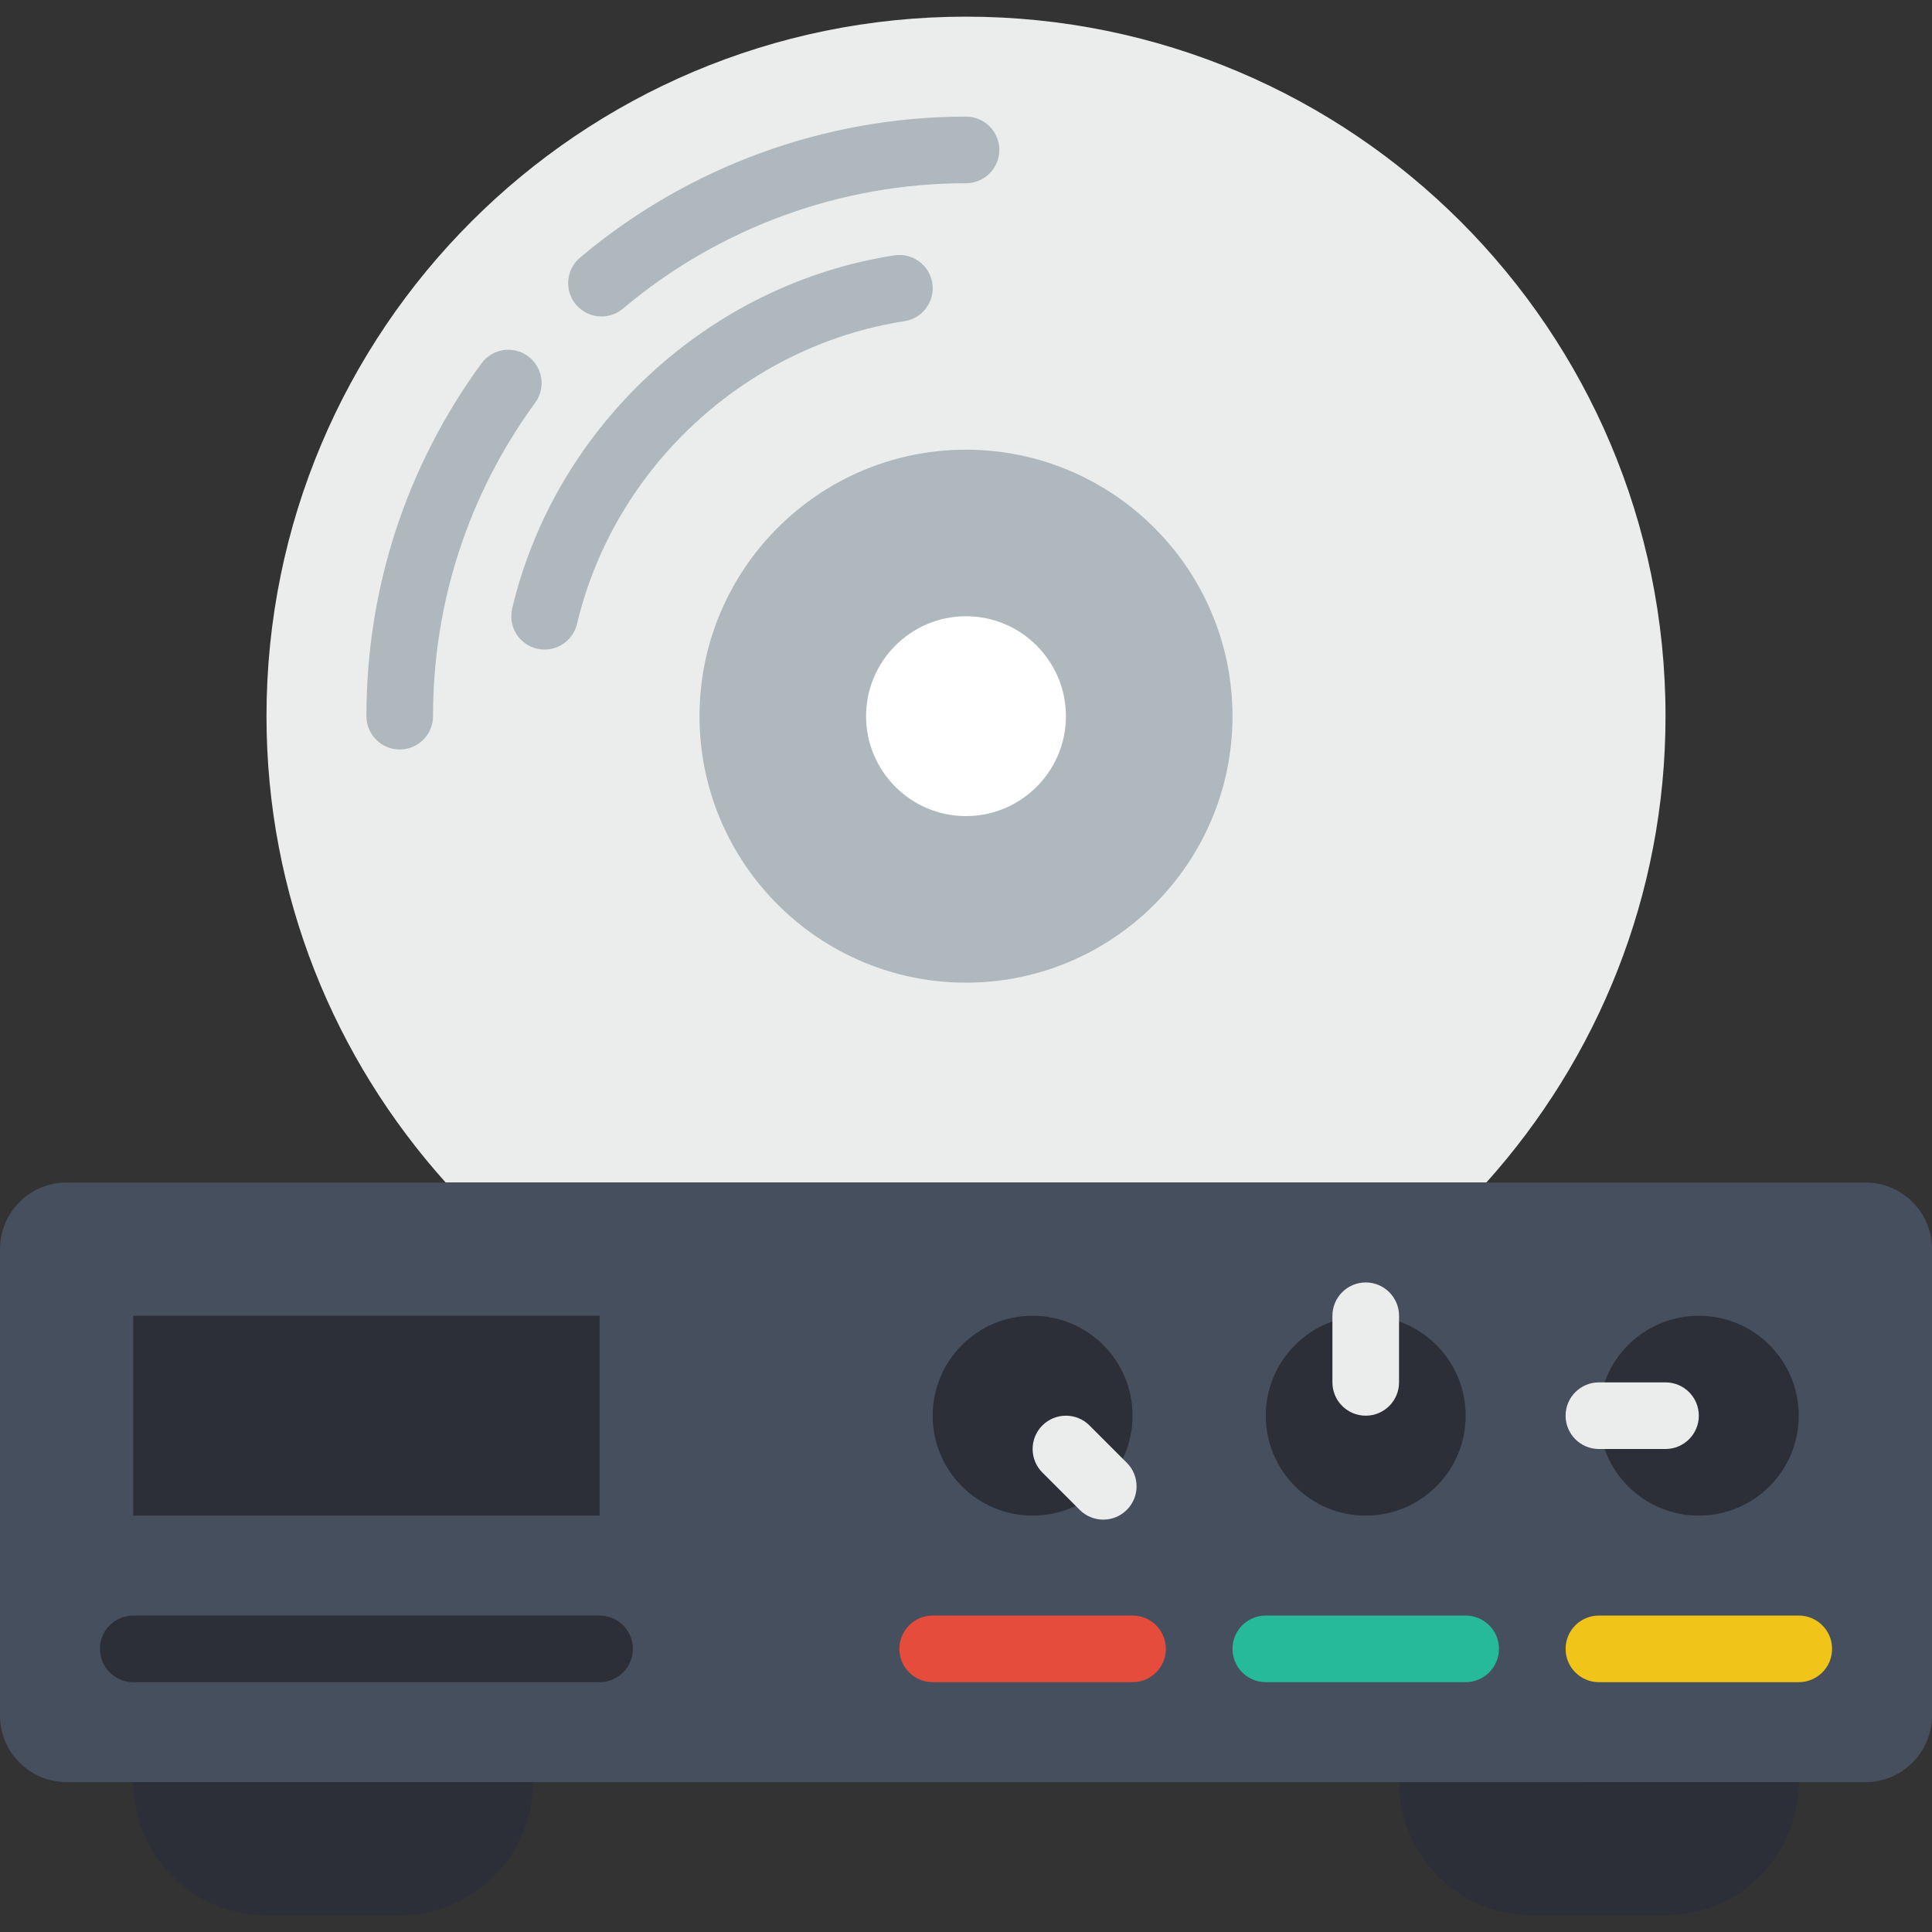 <?xml version="1.0" encoding="iso-8859-1"?>
<!-- Generator: Adobe Illustrator 19.0.0, SVG Export Plug-In . SVG Version: 6.00 Build 0)  -->
<svg version="1.1" id="Layer_1" xmlns="http://www.w3.org/2000/svg" xmlns:xlink="http://www.w3.org/1999/xlink" x="0px" y="0px"
	 viewBox="0 0 512 512" style="enable-background:new 0 0 512 512;" xml:space="preserve">
<rect x="0" y="0" width="512" height="512" fill="#333333" stroke="none"/>
<g>
	<path style="fill:#EBECEC;" d="M393.897,313.379c29.431-32.812,47.484-76.041,47.484-123.586
		c0-102.382-82.997-185.379-185.379-185.379S70.622,87.411,70.622,189.793c0,47.545,18.052,90.774,47.484,123.586H393.897z"/>
	<path style="fill:#464F5D;" d="M494.345,472.276H17.655C7.901,472.276,0,464.375,0,454.621V331.034
		c0-9.754,7.901-17.655,17.655-17.655h476.69c9.754,0,17.655,7.901,17.655,17.655v123.586
		C512,464.375,504.099,472.276,494.345,472.276"/>
	<path style="fill:#AFB8BC;" d="M256,260.414c-38.938,0-70.621-31.682-70.621-70.621s31.682-70.621,70.621-70.621
		s70.621,31.682,70.621,70.621S294.938,260.414,256,260.414"/>
	<path style="fill:#FFFFFF;" d="M256,216.276c-14.601,0-26.483-11.882-26.483-26.483c0-14.601,11.882-26.483,26.483-26.483
		s26.483,11.882,26.483,26.483C282.483,204.394,270.601,216.276,256,216.276"/>
	<g>
		<polygon style="fill:#2C2F38;" points="35.31,401.655 158.897,401.655 158.897,348.69 35.31,348.69 		"/>
		<path style="fill:#2C2F38;" d="M158.897,445.793H35.31c-4.873,0-8.828-3.955-8.828-8.828s3.955-8.828,8.828-8.828h123.586
			c4.873,0,8.828,3.955,8.828,8.828S163.769,445.793,158.897,445.793"/>
		<path style="fill:#2C2F38;" d="M476.69,375.172c0-14.627-11.855-26.483-26.483-26.483c-14.627,0-26.483,11.855-26.483,26.483
			c0,14.627,11.855,26.483,26.483,26.483C464.834,401.655,476.69,389.8,476.69,375.172"/>
		<path style="fill:#2C2F38;" d="M388.414,375.172c0-14.627-11.855-26.483-26.483-26.483s-26.483,11.855-26.483,26.483
			c0,14.627,11.855,26.483,26.483,26.483S388.414,389.8,388.414,375.172"/>
		<path style="fill:#2C2F38;" d="M300.138,375.172c0-14.627-11.855-26.483-26.483-26.483s-26.483,11.855-26.483,26.483
			c0,14.627,11.855,26.483,26.483,26.483S300.138,389.8,300.138,375.172"/>
	</g>
	<g>
		<path style="fill:#AFB8BC;" d="M159.401,83.866c-2.516,0-5.005-1.068-6.753-3.134c-3.143-3.725-2.666-9.304,1.059-12.447
			c28.593-24.108,64.918-37.385,102.294-37.385c4.873,0,8.828,3.946,8.828,8.828c0,4.873-3.955,8.828-8.828,8.828
			c-33.209,0-65.501,11.794-90.915,33.236C163.435,83.187,161.413,83.866,159.401,83.866"/>
		<path style="fill:#AFB8BC;" d="M105.931,198.621c-4.873,0-8.828-3.955-8.828-8.828c0-33.836,10.54-66.163,30.473-93.475
			c2.878-3.946,8.395-4.802,12.332-1.933c3.937,2.878,4.802,8.404,1.924,12.332c-17.708,24.276-27.074,53.001-27.074,83.076
			C114.759,194.666,110.804,198.621,105.931,198.621"/>
		<path style="fill:#AFB8BC;" d="M144.332,172.138c-0.68,0-1.359-0.079-2.048-0.238c-4.74-1.121-7.68-5.879-6.55-10.628
			c11.476-48.375,52.162-85.99,101.261-93.599c4.793-0.733,9.331,2.551,10.072,7.362c0.75,4.82-2.551,9.34-7.371,10.081
			c-42.072,6.524-76.95,38.762-86.784,80.234C151.95,169.401,148.331,172.138,144.332,172.138"/>
	</g>
	<g>
		<path style="fill:#EBECEC;" d="M361.931,375.172c-4.873,0-8.828-3.955-8.828-8.828V348.69c0-4.873,3.955-8.828,8.828-8.828
			s8.828,3.955,8.828,8.828v17.655C370.759,371.218,366.804,375.172,361.931,375.172"/>
		<path style="fill:#EBECEC;" d="M441.379,384h-17.655c-4.873,0-8.828-3.955-8.828-8.828c0-4.873,3.955-8.828,8.828-8.828h17.655
			c4.873,0,8.828,3.955,8.828,8.828C450.207,380.045,446.252,384,441.379,384"/>
		<path style="fill:#EBECEC;" d="M292.375,402.72c-2.26,0-4.52-0.865-6.241-2.587l-9.896-9.896c-3.443-3.443-3.443-9.031,0-12.482
			c3.452-3.443,9.039-3.443,12.482,0l9.896,9.896c3.452,3.452,3.452,9.031,0,12.482C296.895,401.855,294.635,402.72,292.375,402.72"
			/>
	</g>
	<path style="fill:#E64C3C;" d="M300.138,445.793h-52.966c-4.873,0-8.828-3.955-8.828-8.828s3.955-8.828,8.828-8.828h52.966
		c4.873,0,8.828,3.955,8.828,8.828S305.011,445.793,300.138,445.793"/>
	<path style="fill:#26B99A;" d="M388.414,445.793h-52.966c-4.873,0-8.828-3.955-8.828-8.828s3.955-8.828,8.828-8.828h52.966
		c4.873,0,8.828,3.955,8.828,8.828S393.287,445.793,388.414,445.793"/>
	<path style="fill:#F0C419;" d="M476.69,445.793h-52.966c-4.873,0-8.828-3.955-8.828-8.828s3.955-8.828,8.828-8.828h52.966
		c4.873,0,8.828,3.955,8.828,8.828S481.562,445.793,476.69,445.793"/>
	<g>
		<path style="fill:#2C2F38;" d="M105.931,507.586h-35.31c-19.5,0-35.31-15.81-35.31-35.31l0,0h105.931l0,0
			C141.241,491.776,125.431,507.586,105.931,507.586"/>
		<path style="fill:#2C2F38;" d="M406.069,507.586h35.31c19.5,0,35.31-15.81,35.31-35.31l0,0H370.759l0,0
			C370.759,491.776,386.569,507.586,406.069,507.586"/>
	</g>
</g>
<g>
</g>
<g>
</g>
<g>
</g>
<g>
</g>
<g>
</g>
<g>
</g>
<g>
</g>
<g>
</g>
<g>
</g>
<g>
</g>
<g>
</g>
<g>
</g>
<g>
</g>
<g>
</g>
<g>
</g>
</svg>
